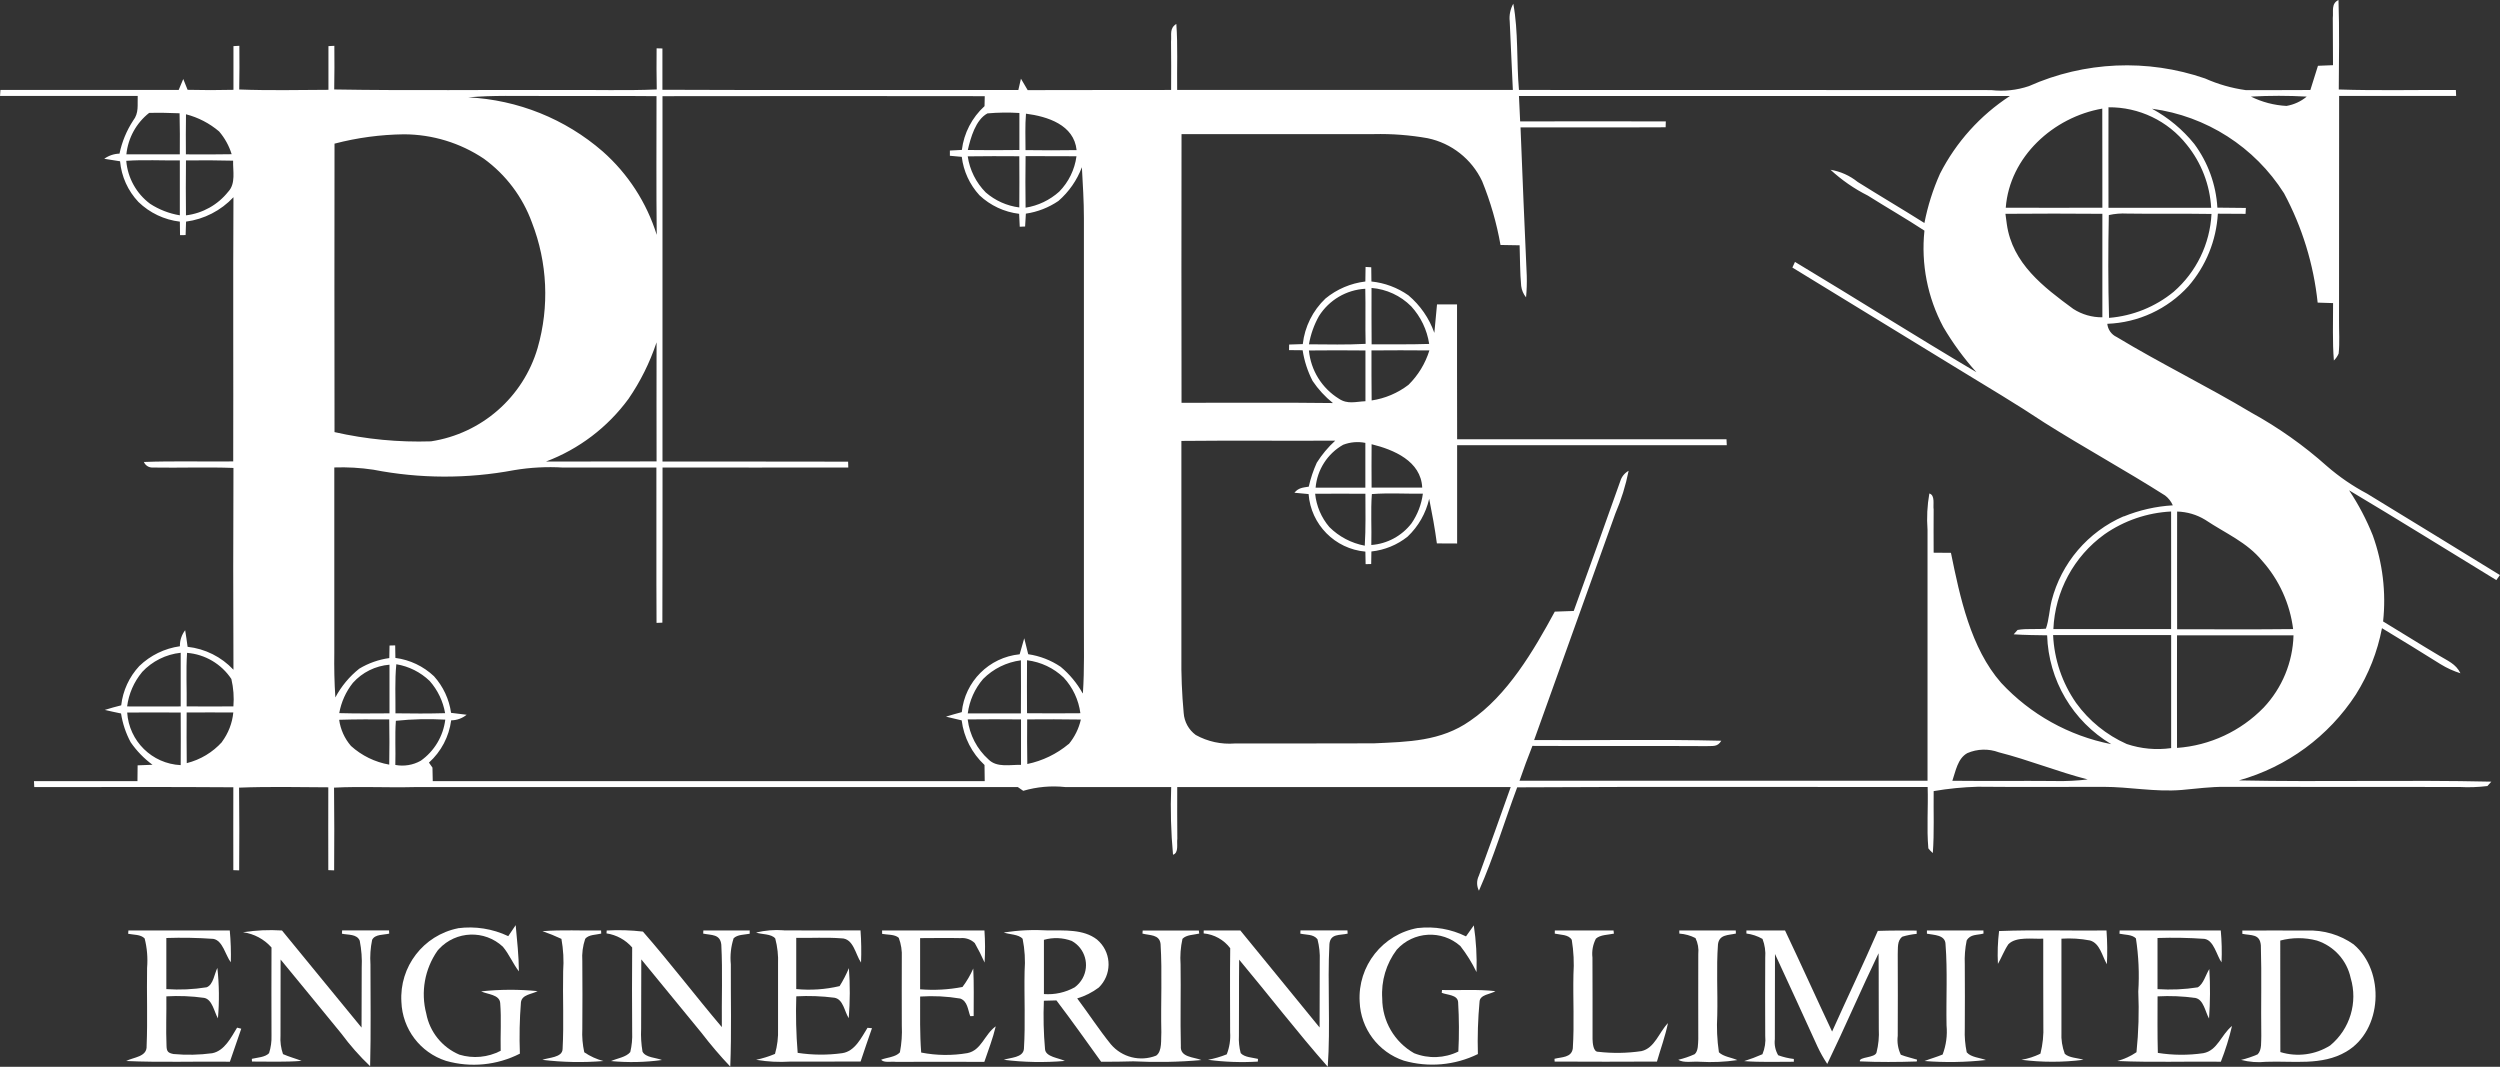 <?xml version="1.0" encoding="UTF-8"?><svg id="Layer_2" xmlns="http://www.w3.org/2000/svg" viewBox="0 0 1066.39 455.04"><rect x="0" y="0" width="1066.39" height="455.04" fill="#333333" stroke="none"/><defs><style>.cls-1{fill:none;}.cls-2{fill:#fff;}</style></defs><g id="Layer_1-2"><g><rect class="cls-1" y="0" width="1066.37" height="455.03"/><g id="Group_7"><path id="Path_19" class="cls-2" d="M1066.37,245.3c-18.86-11.65-37.81-23.15-56.7-34.74-6.14-3.25-11.9-7.2-17.14-11.76-9.85-8.79-20.66-16.43-32.22-22.79-18.86-11.3-38.62-20.91-57.43-32.26-2.24-1.04-3.76-3.18-4-5.63,13.23-.48,25.7-6.27,34.61-16.05,7.49-8.63,11.9-19.51,12.55-30.92l11.82,.07,.13-2.52c-4.05-.03-8.1-.07-12.15-.13-.58-9.83-4.01-19.28-9.87-27.19-4.96-6.13-11.08-11.23-18.02-15,23.18,3.1,43.8,16.3,56.32,36.06,7.76,14.47,12.63,30.31,14.34,46.64l6.58,.21c.04,8.13-.32,16.38,.34,24.48,.87-.84,1.57-1.86,2.04-2.97,.51-4.76,.11-9.61,.16-14.37,0-31.83,0-63.67,.04-95.5h49.91l-.11-2.53c-16.65-.13-33.3,.32-49.95-.23,.09-12.72,.3-25.45-.12-38.17-3.21,1.53-2.11,4.76-2.43,7.67,0,6.71,.09,13.43,.09,20.13l-6.42,.26c-1.06,3.44-2.14,6.9-3.24,10.33-9.2,0-18.43,.11-27.61,.04-5.98-.84-11.81-2.51-17.32-4.97-24.56-8.47-51.42-7.3-75.14,3.28-5.16,1.74-10.64,2.32-16.05,1.69-67.15-.09-134.31,0-201.46-.06-1.07-12.2-.2-24.77-2.41-36.79-1.28,2.28-1.82,4.91-1.53,7.51,.49,9.77,.83,19.53,1.34,29.28-47.74,.04-95.47,.04-143.19,0-.14-9.38,.32-18.83-.36-28.17-3.04,1.94-1.96,4.47-2.26,7.58,.06,6.86,.11,13.73,.04,20.59-20.4,.09-40.8-.04-61.19,.07-.96-1.64-1.91-3.25-2.87-4.88-.37,1.61-.76,3.23-1.11,4.83-50.6-.07-101.23,.13-151.82-.1,.03-5.87,.03-11.75,0-17.62l-2.48-.06c-.06,5.85-.06,11.69,.06,17.55-13.27,.55-26.58,.1-39.84,.24-32.57-.16-65.18,.32-97.74-.24,.11-6.21,.13-12.42,.06-18.62l-2.52,.13c-.03,6.21-.03,12.42,0,18.64-12.68,.07-25.38,.34-38.06-.14,.11-6.21,.13-12.42,.06-18.64l-2.52,.14c-.03,6.21-.03,12.42,0,18.64-6.52,.16-13.05,.16-19.56,0-.59-1.55-1.23-3.08-1.85-4.61-.65,1.56-1.3,3.13-1.96,4.67-25.35,.04-50.69,.04-76.02,0l-.18,2.56c19.57,.04,39.16,0,58.73,0-.17,3.85,.59,7.22-1.94,10.49-2.81,4.3-4.78,9.08-5.83,14.11-2.34,.06-4.61,.83-6.51,2.2,2.24,.39,4.5,.73,6.75,1.06,.59,6.5,3.35,12.61,7.83,17.35,4.81,4.66,11.02,7.62,17.68,8.4,0,1.93,.04,3.85,.07,5.77l2.38-.04c.06-1.91,.12-3.84,.19-5.74,7.74-1.03,14.88-4.7,20.22-10.41-.21,37.56,0,75.14-.1,112.7-12.69,.14-25.43-.24-38.11,.23,.63,1.5,2.13,2.45,3.76,2.38,11.48,.2,22.96-.26,34.45,.17-.13,28.69-.13,57.38,0,86.08-5.14-5.49-12.08-8.96-19.56-9.78-.32-2.38-.65-4.72-1.04-7.08-1.51,1.96-2.3,4.37-2.24,6.84-6.52,.92-12.58,3.87-17.32,8.44-4.3,4.62-7.01,10.49-7.72,16.76-2.38,.59-4.69,1.23-7,1.96,2.3,.55,4.61,1.04,6.93,1.52,.66,4.29,2.05,8.44,4.1,12.27,2.55,3.7,5.7,6.94,9.32,9.61-2.11,.07-4.24,.16-6.35,.24,0,2.24-.06,4.5-.07,6.74H14.49l.12,2.53c28.3,.04,56.62-.13,84.92,.09,0,11.78-.06,23.56,0,35.35l2.49,.09c.07-11.76,.11-23.53-.04-35.29,12.66-.49,25.37-.21,38.06-.14,0,11.78-.06,23.56,0,35.33l2.49,.1c.07-11.76,.11-23.53-.04-35.29,11.36-.59,22.7,.06,34.08-.23,85.86-.03,171.73-.03,257.61,0,.77,.52,1.52,1.06,2.29,1.59,5.81-1.71,11.9-2.25,17.92-1.61,15.06,0,30.12-.04,45.19,0-.37,9.63-.1,19.27,.78,28.87,2.56-.77,1.52-4.76,1.84-6.83-.04-7.35-.1-14.69-.04-22.04,47.41-.03,94.83-.03,142.25,0-4.44,12.65-9.03,25.27-13.6,37.85-.99,2.01-.98,4.37,.04,6.37,6.32-14.27,10.86-29.45,16.32-44.1,58.34-.34,116.72-.09,175.08-.13,.29,8.69-.46,17.52,.3,26.16,.55,.74,1.19,1.41,1.91,2,.65-8.77,.24-17.64,.36-26.42,6.21-1.07,12.49-1.69,18.8-1.86,17.84,.16,35.68,.06,53.52,.04,11.36,0,22,2.27,33.52,1.33,6.2-.55,12.33-1.39,18.56-1.33,33.3,.09,66.56,0,99.84,.06,3.99,.22,8,.09,11.96-.4l1.68-1.87c-35.86-.83-71.81,.21-107.67-.54,20.52-5.75,38.25-18.77,49.88-36.63,5.45-8.66,9.23-18.26,11.14-28.3,8.38,5.08,16.74,10.17,25.03,15.39,2.65,1.63,5.48,2.92,8.45,3.85-1.96-4.04-5.53-5.35-9.1-7.55-8.03-4.76-15.92-9.74-23.9-14.56,1.33-12.41-.17-24.97-4.4-36.71-2.7-6.74-6.08-13.19-10.11-19.23,21.07,12.55,41.87,25.52,62.81,38.3,.52-.74,1.04-1.46,1.56-2.18m-82.44-204.05c-2.48,2.07-5.46,3.43-8.64,3.97-5.27-.28-10.43-1.63-15.16-3.98,7.92-.44,15.86-.44,23.78,0m-84.57,4.56c13.02-.13,25.37,5.77,33.44,15.99,6.2,7.65,9.84,17.07,10.39,26.9h-43.8c-.06-14.27,0-28.59,0-42.89m.14,45.98c2.55-.57,5.17-.78,7.78-.64,12.01,.19,24-.04,36.02,.16-.65,12.79-6.46,24.77-16.12,33.19-7.84,6.44-17.47,10.32-27.58,11.14-.42-14.57-.39-29.28-.1-43.86m-822.83,.11c-4.52-.75-8.83-2.42-12.68-4.92-5.86-4.37-9.56-11.04-10.16-18.32,7.58-.54,15.25-.07,22.85-.19,0,7.81,.04,15.61,0,23.43m0-26c-7.6,.03-15.2,.03-22.8,0,.71-6.97,4.21-13.35,9.71-17.68,4.34-.13,8.64,0,12.98,.16,.13,5.85,.16,11.69,.1,17.52m2.62-17.1c5.21,1.34,10.05,3.85,14.15,7.33,2.43,2.84,4.25,6.14,5.35,9.71-6.51,.13-13.01,.1-19.52,.06-.04-5.7-.06-11.4,.04-17.1m18.03,33.01c-4.44,5.62-10.93,9.25-18.04,10.11-.1-7.81-.07-15.63,0-23.43,6.7-.09,13.41-.07,20.11,.11-.13,4.41,1.19,9.67-2.04,13.19m-36.81,204.95c4.33-4.64,10.18-7.57,16.49-8.24,.04,7.64,0,15.26,0,22.89-7.61,0-15.22,.06-22.85,0,.69-5.38,2.9-10.45,6.37-14.63m16.46,39.67c-12.2-.59-22.01-10.24-22.8-22.43,7.61-.07,15.2-.06,22.82,0,.04,7.48,.06,14.96,0,22.44m17.65-9.91c-4.01,4.45-9.26,7.6-15.07,9.05-.1-7.21-.07-14.41-.04-21.61,6.64,0,13.27-.06,19.9,0-.44,4.54-2.12,8.87-4.83,12.53m4.86-15.13c-6.64,.06-13.28,.06-19.93,0,.11-7.6-.33-15.25,.17-22.83,7.67,.61,14.64,4.72,18.9,11.14,.9,3.83,1.19,7.77,.87,11.69M437.64,48.49c9.19,1.19,20.49,4.76,21.59,15.54-7.27,.13-14.53,.09-21.79,0,0-5.17-.23-10.42,.2-15.57m21.54,18.2c-.76,5.7-3.34,10.99-7.37,15.09-4.02,3.61-9,5.99-14.34,6.84-.12-7.32-.09-14.65,0-22,7.22,0,14.46,0,21.67,.06m-24.31-18.43v15.76c-7.34,.09-14.67,.11-22,0,1.19-5.17,3.31-12.89,8.37-15.61,4.55-.41,9.12-.46,13.68-.17m-.06,40.29c-5.32-.67-10.31-2.91-14.36-6.42-4.13-4.18-6.82-9.57-7.67-15.38,7.34-.11,14.67-.09,22-.04,.04,7.29,.07,14.59,0,21.89M231.57,40.95c16.16,.04,32.32-.09,48.47,.07,0,19.72-.14,39.44,.09,59.16-4.28-13.74-12.25-26.05-23.04-35.58-16-13.9-36.2-22.02-57.37-23.07,10.63-.94,21.2-.52,31.85-.59m48.45,155.88c-15.72,.07-31.43,0-47.14,.06,14.09-5.32,26.32-14.61,35.22-26.76,5.06-7.37,9.06-15.41,11.89-23.89l.07-.19v.88c-.06,16.65,0,33.3,0,49.95M142.71,61.27c9.66-2.53,19.6-3.86,29.59-3.98,12.14,.03,24.01,3.65,34.1,10.41,9.39,6.83,16.52,16.3,20.49,27.2,6.65,17.09,7.5,35.89,2.44,53.52-6.14,20.99-23.88,36.53-45.49,39.84-13.83,.44-27.66-.88-41.15-3.94-.06-41.02-.06-82.05,0-123.09m23.34,264.93c-6.08-1.07-11.74-3.83-16.32-7.97-2.72-3.15-4.47-7.03-5.04-11.16,7.14-.23,14.24-.2,21.36-.16,.1,6.42,.13,12.86,0,19.29m.09-21.88c-7.14,.07-14.27,.1-21.41-.09,.84-4.73,2.84-9.17,5.83-12.93,4.02-4.48,9.6-7.24,15.6-7.73-.04,6.92-.04,13.84,0,20.76m13.31,20.22c-3.28,1.85-7.12,2.48-10.82,1.78,.19-6.27-.23-12.58,.23-18.83,7-.73,14.05-.89,21.08-.49-.87,7.07-4.67,13.44-10.49,17.55m-10.38-41.18c5.35,.89,10.31,3.37,14.22,7.14,3.42,3.88,5.7,8.63,6.58,13.73-7.06,.2-14.12,.17-21.18,.06,.06-6.95-.32-14.08,.37-20.95m266.49,42.94c-4.61-.14-10.25,1.29-13.85-2.27-4.95-4.43-8.12-10.52-8.92-17.12,7.58-.09,15.16-.07,22.74,0,.03,6.47,.03,12.94,0,19.42m-22.71-22c.71-5.42,2.98-10.52,6.54-14.67,4.34-4.37,10.01-7.16,16.12-7.96,.07,7.55,.04,15.09,0,22.64-7.57,0-15.13,.04-22.71,0m43.06,13.08c-5.08,4.24-11.13,7.16-17.61,8.51-.11-6.35-.11-12.71-.06-19.03,7.64-.04,15.26-.09,22.9,.06-.87,3.84-2.63,7.42-5.14,10.46m-17.77-35.74c5.85,.72,11.3,3.3,15.57,7.37,3.9,4.21,6.39,9.53,7.14,15.22-7.59,.09-15.18,.06-22.76,0-.04-7.54-.06-15.08,0-22.6m23.71,14.08c-2.4-4.31-5.58-8.14-9.38-11.3-4.15-2.8-8.88-4.63-13.83-5.35-.54-2.27-1.1-4.54-1.69-6.81-.68,2.27-1.31,4.56-1.96,6.84-13.05,1.3-23.38,11.62-24.68,24.67-2.26,.59-4.51,1.24-6.75,1.93,2.23,.56,4.46,1.08,6.7,1.59,.92,7.29,4.37,14.02,9.74,19.03,0,2.3,.06,4.58,.09,6.89H184.59c0-1.93-.07-3.85-.12-5.77-.49-.71-1-1.42-1.5-2.13,5.21-4.69,8.57-11.09,9.48-18.04,2.41-.01,4.74-.85,6.6-2.38-2.21-.3-4.43-.56-6.64-.81-.82-5.8-3.35-11.23-7.27-15.6-4.53-4.29-10.3-7.03-16.48-7.83-.03-1.78-.06-3.56-.09-5.35l-2.41,.06c0,1.78-.07,3.57-.1,5.35-4.54,.63-8.9,2.17-12.82,4.53-4.2,3.34-7.67,7.52-10.19,12.26-.43-6.41-.55-12.81-.45-19.23,.04-26.29,0-52.58,0-78.87,5.57-.19,11.14,.13,16.65,.96,19.81,3.86,40.17,3.93,60,.2,6.93-1.17,13.97-1.54,20.98-1.11h39.76c.06,22.1-.07,44.17,.06,66.25l2.49-.09c.12-22.07,0-44.11,.07-66.18,26.41,0,52.81,.06,79.23,0l-.07-2.5c-26.39-.1-52.78,0-79.18-.06-.04-51.93-.04-103.88,0-155.84,45.83-.07,91.64-.07,137.46,0-.03,1.42-.06,2.84-.09,4.25-5.35,4.87-8.79,11.49-9.67,18.67l-5.11,.27v2.23l5.07,.46c.74,6.12,3.38,11.86,7.55,16.39,4.65,4.38,10.58,7.15,16.92,7.91l.26,5.51,2.29-.1c.1-1.83,.2-3.66,.32-5.48,4.98-.73,9.74-2.59,13.9-5.42,4.47-3.89,7.91-8.84,10-14.38,.39,7.24,.86,14.43,.86,21.66-.03,57.4-.03,114.79,0,172.18-.04,10.19,.26,20.34-.43,30.52m466.76-77.49c4.22,.11,8.33,1.31,11.93,3.5,8.92,5.95,17.77,9.51,24.38,17.58,7.22,8.13,11.81,18.26,13.16,29.05-16.49,.2-32.99,.07-49.48,.07,0-16.74-.06-33.47,0-50.21m-31.93-171.84c.07,14.08,0,28.16,.04,42.25-13.73,.07-27.48,0-41.21,0,1.64-21.73,20.34-38.65,41.17-42.28m.04,44.91v44.11c-4.39,.05-8.7-1.19-12.4-3.57-12.73-9.35-25.98-19.37-28.36-36.16-.22-1.46-.42-2.94-.59-4.41,13.79-.1,27.59-.14,41.4,0m-19.88,241.94c-14.72-.13-29.45,.06-44.16-.1,1.42-4.11,2.24-9.48,6.37-11.79,4.27-1.85,9.08-1.98,13.44-.36,12.82,3.27,25.09,8.28,37.92,11.58-4.5,.54-9.04,.77-13.58,.68m49.2-14.05c-6.37,.9-12.86,.31-18.96-1.74-8.62-3.84-16.07-9.88-21.6-17.52-5.94-8.52-9.34-18.56-9.81-28.94,16.78-.03,33.57-.03,50.35,0,.03,16.06,.03,32.13,0,48.2m0-50.77c-16.74,.04-33.49,0-50.24,0,.7-16.11,8.74-31.01,21.82-40.43,8.37-5.84,18.21-9.21,28.4-9.72,.06,16.71,0,33.42,0,50.12m-20.22-48.08c-15.26,6.61-26.61,19.91-30.75,36.02-.98,3.91-1.09,8.13-2.43,11.92-3.98,.39-8.18-.16-12.09,.54l-1.66,1.87c4.76,.32,9.51,.34,14.27,.42,.59,19.13,10.9,36.65,27.35,46.43-18.03-3.55-34.47-12.7-46.97-26.16-12.99-14.8-17.58-36.63-21.41-55.45l-7.38-.06c-.07-6.14,0-12.27,0-18.43-.32-2.08,.73-6.08-1.83-6.83-.91,5.12-1.17,10.33-.78,15.51v107.03h-174.04c1.72-4.99,3.55-9.95,5.5-14.87,24.73,.14,49.44-.06,74.17,.1,2.84-.17,4.76,.48,6.4-2.3-26.6-.67-53.25-.1-79.84-.29,11.55-32.22,23.1-64.45,34.67-96.67,2.51-5.85,4.4-11.95,5.64-18.19-1.73,.96-3.01,2.56-3.57,4.46-6.54,18.46-13.15,36.9-19.84,55.33-2.71,.09-5.4,.17-8.09,.29-9.01,16.65-20.22,35.77-36.15,46.59-12.43,8.75-26.41,8.92-41.03,9.59-19.77,.11-39.56,0-59.32,.06-5.79,.45-11.58-.81-16.65-3.63-3-2.21-4.88-5.63-5.14-9.35-.76-8.2-1.09-16.43-.98-24.66,.03-30.47,.03-60.94,0-91.42,21.88-.23,43.76,0,65.62-.11-3.04,2.77-5.69,5.94-7.88,9.42-1.48,3.28-2.63,6.69-3.41,10.2-2.56,.42-4.38,.46-6.12,2.6,2.03,.2,4.04,.39,6.05,.56,.98,13.01,11.23,23.39,24.22,24.55,0,1.78,.06,3.57,.1,5.35l2.38-.06c0-1.78,.06-3.57,.09-5.35,5.65-.6,11.02-2.8,15.46-6.35,4.59-4.35,7.78-9.96,9.19-16.12,1.26,6.32,2.44,12.65,3.28,19.03l8.64,.04c-.03-13.98-.03-27.95,0-41.93h115.02l-.12-2.53h-114.9c-.09-19.17,0-38.35-.04-57.52h-8.54c-.39,4.05-.78,8.09-1.14,12.14-2.19-6.23-6.01-11.76-11.05-16.02-4.67-3.28-10.11-5.32-15.79-5.9,0-2.03-.04-4.04-.07-6.07l-2.43-.14c-.03,2.07-.06,4.14-.09,6.21-6.24,.75-12.14,3.26-17,7.25-5.42,5.14-8.86,12.03-9.69,19.45-1.94,.07-3.88,.13-5.82,.19l-.04,2.38,5.8,.06c.7,4.56,2.13,8.98,4.24,13.08,2.4,3.56,5.33,6.75,8.68,9.44-21.53-.29-43.06-.06-64.58-.11-.06-38.21-.06-76.42,0-114.61,27.35-.04,54.7,0,82.06,0,7.68-.18,15.36,.41,22.92,1.75,10.19,2.12,18.8,8.9,23.24,18.32,3.57,8.77,6.2,17.89,7.84,27.22,2.72,.06,5.44,.1,8.15,.14,.21,5.77,.13,11.59,.67,17.35,.22,1.78,.94,3.47,2.08,4.86,.29-3.07,.39-6.15,.3-9.23-.91-21.08-1.88-42.16-2.66-63.26,20.63-.07,41.27,.06,61.9-.06l.07-2.5c-20.7-.07-41.42-.07-62.13,0-.17-3.6-.33-7.22-.51-10.84,69.8-.03,139.6-.03,209.41,0-12.66,8.25-22.94,19.67-29.81,33.14-3.01,6.73-5.24,13.79-6.65,21.03-9.44-5.95-19.03-11.58-28.46-17.51-3.35-2.7-7.34-4.49-11.59-5.2,4.76,4.4,10.12,8.11,15.92,11.02,8,5.05,16.22,9.75,24.14,14.95-1.49,14.2,1.32,28.52,8.05,41.11,4.04,6.88,8.77,13.34,14.11,19.27-25.97-15.36-51.49-31.51-77.38-47.05-.37,.8-.74,1.61-1.11,2.41,23.66,14.47,47.31,28.94,70.96,43.41,12.24,7.5,24.58,14.79,36.53,22.74,16.96,10.7,34.57,20.33,51.49,31.08,1.44,1.1,2.57,2.54,3.3,4.2-7.2,.42-14.29,2.03-20.97,4.76m-323.34-73.64c-8.07,.43-16.12,.24-24.18,.19,.73-4.24,2.18-8.32,4.28-12.06,4.32-6.84,11.68-11.18,19.75-11.63,.19,7.83-.06,15.67,.14,23.51m-.07,2.85c0,7.21-.04,14.41,0,21.61-4.11,.17-7.6,1.42-11.3-1.06-7.27-4.47-12.01-12.1-12.81-20.59,8.03-.09,16.06-.09,24.09,0m0,61.12c0,7.39,.19,14.77-.27,22.15-5.71-1.07-10.97-3.83-15.09-7.93-3.43-4.01-5.55-8.97-6.08-14.22,7.14-.06,14.27-.04,21.44,0m-21.24-2.62c.68-7.65,5.06-14.48,11.74-18.27,3.02-1.17,6.31-1.45,9.48-.81,.04,6.37,.04,12.73,0,19.09h-21.23m48.53-58.5c-1.72,5.55-4.78,10.58-8.92,14.66-4.59,3.51-9.99,5.8-15.7,6.65-.09-7.14-.07-14.24-.07-21.34,8.25-.06,16.48-.1,24.71,0m-24.7-26.65c6.39,.51,12.39,3.28,16.92,7.83,4.1,4.47,6.78,10.06,7.68,16.05-8.19,.27-16.36,.14-24.55,.16-.07-8.02-.06-16.05-.04-24.05m21.63,85.17h-21.6c-.04-6.18-.06-12.34,0-18.5,9.45,2.33,21.07,7.19,21.59,18.5m-21.44,2.76c7.21-.54,14.5-.07,21.72-.16-.59,4.54-2.25,8.88-4.85,12.66-4.14,5.37-10.37,8.73-17.14,9.23,.2-7.22-.3-14.48,.23-21.67m380.41,91.02c-9.79,10.07-22.94,16.2-36.96,17.2-.06-16,0-32.02,0-48.02,16.55-.03,33.12-.03,49.69,0-.32,11.49-4.85,22.46-12.73,30.82"/><path id="Path_20" class="cls-2" d="M195.36,395.94c7.32-.96,14.77,.21,21.44,3.38,1.04-1.59,2.1-3.15,3.17-4.69,.59,6.54,1.34,13.15,1.37,19.72-2.56-3.33-4.16-7.34-6.84-10.53-7.78-7.25-19.97-6.83-27.23,.96-.22,.24-.44,.49-.65,.74-5.46,7.81-7.21,17.63-4.79,26.84,1.48,7.84,6.79,14.41,14.13,17.51,5.86,1.78,12.18,1.18,17.61-1.65-.16-6.75,.33-13.62-.2-20.34-.26-3.72-5.5-3.69-8.13-5.01,8-.86,16.07-.89,24.08-.1-2.41,1.34-6.68,1.4-7.11,4.76-.58,7.29-.73,14.6-.45,21.91-9.74,4.97-21,6.07-31.51,3.08-11.01-3.54-18.61-13.59-19.03-25.15-.92-15.02,9.37-28.42,24.12-31.4"/><path id="Path_21" class="cls-2" d="M604.86,395.85c7.03-.8,14.13,.44,20.47,3.57,1.1-1.56,2.18-3.14,3.33-4.69,.99,6.59,1.37,13.26,1.16,19.93-1.9-3.94-4.21-7.67-6.9-11.13-7.95-7.01-20.06-6.31-27.14,1.58-4.5,5.97-6.69,13.36-6.18,20.81,0,9.65,5.2,18.56,13.6,23.33,6.11,2.44,12.96,2.19,18.87-.71,.36-7.02,.32-14.05-.1-21.07-.21-3.2-4.67-3.01-6.99-3.98l.12-1.19c7.65,.16,15.29-.37,22.79,.48-2.07,1.33-6.66,1.44-6.78,4.5-.69,7.43-.93,14.89-.71,22.34-9.82,4.81-21.07,5.81-31.59,2.81-10.89-3.64-18.39-13.63-18.84-25.1-.9-15.3,9.81-28.85,24.9-31.51"/><path id="Path_22" class="cls-2" d="M54.78,396.9h43.23c.42,4.51,.57,9.05,.45,13.58-2.24-2.88-3.43-9.33-7.48-10-6.66-.47-13.35-.59-20.03-.37v21.8c5.74,.4,11.52,.14,17.2-.78,2.88-1.1,3.31-5.84,4.57-8.25,.78,7.15,.86,14.35,.24,21.51-1.62-2.78-2.38-8.07-5.87-8.74-5.34-.75-10.75-.97-16.13-.65,.09,7.03-.23,14.09,.07,21.13,.06,2.44,.7,3.01,2.97,3.47,5.5,.51,11.04,.39,16.52-.34,5.28-1.04,8.05-6.74,10.61-10.91,.59,.16,1.19,.3,1.78,.45-1.59,4.7-3.26,9.38-4.85,14.08-14.76-.18-29.56,.36-44.29-.3,3.18-1.65,9.03-1.72,8.77-6.44,.46-11.08,0-22.23,.2-33.3,.35-4.2,0-8.44-1.04-12.53-1.65-1.78-4.76-1.52-7.03-2l.1-1.41Z"/><path id="Path_23" class="cls-2" d="M120.27,396.89c11.33,13.79,22.6,27.65,33.95,41.43,.07-8.51,0-17.02,.07-25.52,.19-3.86-.1-7.73-.84-11.52-1.19-2.97-5.02-2.41-7.6-3.01l.09-1.39h20.01l.07,1.36c-2.26,.59-6.12,.17-7.29,2.68-.71,3.43-.95,6.94-.71,10.43,0,14.47,.24,28.97-.14,43.44-4.48-4.26-8.58-8.9-12.26-13.88-8.65-10.53-17.24-21.14-25.93-31.62,0,10.81,0,21.63-.04,32.44-.19,2.68,.18,5.38,1.07,7.91,2.56,1.14,5.35,1.88,7.94,2.88-6.99,.56-14.15,.29-21.18,.29l-.06-1.16c2.3-.56,5.65-.64,7.35-2.41,.77-2.42,1.13-4.95,1.04-7.49,0-12.53-.09-25.07,0-37.6-3.14-3.55-7.45-5.85-12.14-6.5,5.47-.85,11.03-1.1,16.55-.75"/><path id="Path_24" class="cls-2" d="M231.42,397.2c8.29-.67,16.68-.16,24.97-.3l.07,1.33c-2.13,.55-5.35,.37-6.84,2.23-1.03,3.04-1.45,6.26-1.23,9.46,.06,9.65,.09,19.29,0,28.94-.17,3.36,.11,6.72,.83,10,2.5,1.7,5.26,2.96,8.18,3.73-8.68,.71-17.41,.54-26.06-.51,2.55-1,8.58-.91,8.64-4.63,.59-11.01,0-22.16,.24-33.19,.33-4.61,.08-9.23-.74-13.78-2.64-1.25-5.34-2.34-8.1-3.28"/><path id="Path_25" class="cls-2" d="M258.78,396.91c5.16-.29,10.33-.13,15.46,.46,11.55,13.21,22.31,27.35,33.67,40.76-.14-11.71,.37-23.5-.23-35.18-.49-4.6-4.2-3.97-7.73-4.72l.07-1.34h19.77v1.4c-2.23,.45-5.17,.29-6.86,1.94-1.16,3.59-1.56,7.37-1.19,11.13-.07,14.53,.34,29.08-.24,43.6-4.35-4.59-8.46-9.42-12.31-14.44-8.58-10.41-17.07-20.86-25.64-31.28-.07,9.87,0,19.75-.07,29.62-.16,3.25,.04,6.51,.59,9.72,1.3,2.59,5.83,2.54,8.29,3.57-7.2,.99-14.5,1.14-21.73,.45,2.56-1.16,6.45-1.64,8.22-3.84,.66-2.76,.93-5.6,.81-8.44-.06-12.05-.12-24.12,0-36.17-2.81-3.25-6.7-5.38-10.95-6.01l.08-1.23Z"/><path id="Path_26" class="cls-2" d="M334.3,396.87c10.92,.07,21.83,0,32.76,0,.33,4.57,.41,9.15,.22,13.73-2.44-3.57-3.2-10.36-8.44-10.35-6.37-.49-12.81-.09-19.2-.19v21.83c6.2,.6,12.45,.17,18.5-1.26,1.53-2.45,2.85-5.01,3.97-7.67,.52,7.11,.49,14.25-.07,21.36-1.85-2.82-2.31-8.12-6.15-8.74-5.38-.69-10.82-.89-16.23-.59-.26,8.04-.07,16.09,.59,24.11,6.28,.96,12.67,1.01,18.97,.14,5.48-.78,8.19-6.64,10.82-10.82l1.91,.16c-1.67,4.72-3.26,9.46-4.85,14.21-9.97,.09-19.94,0-29.91,.04-4.9,.31-9.82,.06-14.66-.76,2.75-.59,5.45-1.43,8.05-2.52,1-3.49,1.44-7.12,1.3-10.75v-27.49c.16-3.7-.24-7.41-1.19-10.99-1.64-2.07-5.9-1.68-8.19-2.54,3.85-.93,7.83-1.26,11.78-.96"/><path id="Path_27" class="cls-2" d="M376.26,396.9h43.66c.32,4.55,.34,9.12,.06,13.68-1.26-2.84-2.66-5.62-4.2-8.32-1.65-1.57-3.91-2.34-6.18-2.1-5.7-.14-11.42,0-17.12,0v21.83c6.04,.49,12.12,.16,18.07-.99,1.84-2.44,3.38-5.08,4.6-7.88,.34,6.74,.16,13.53,.17,20.27l-1.46,.06c-1.01-2.69-1.13-6.39-4.25-7.51-5.65-.95-11.4-1.24-17.12-.86,0,7.97-.16,15.93,.45,23.89,6.52,1.28,13.22,1.36,19.76,.23,5.95-1.23,7.19-7.91,12.04-11.42-1.24,5.24-3.13,10.05-4.86,15.16-12.62,0-25.22-.06-37.82,0-1.62-.26-5.2,.54-6.17-.93,2.46-.98,6.19-1.08,7.97-3.13,.73-3.77,1-7.62,.81-11.46-.07-9.65,0-19.32,0-28.97,.15-2.87-.29-5.73-1.3-8.42-1.72-1.55-4.91-1.26-7.09-1.68l-.02-1.47Z"/><path id="Path_28" class="cls-2" d="M513.45,396.9h15.63c11.24,13.82,22.6,27.57,33.8,41.38,.07-9.45,0-18.91,.07-28.37,.14-3.13-.19-6.26-.98-9.29-1.78-2.23-4.76-1.78-7.31-2.38l.07-1.37h20.03l.09,1.37c-3.36,.81-7.35-.13-7.78,4.46-.9,17.36,.51,34.95-.71,52.33-13.05-14.8-25.13-30.53-37.79-45.68-.13,10.79,0,21.6-.1,32.39-.14,2.51,.12,5.03,.76,7.47,1.64,1.83,5.08,1.88,7.37,2.46l-.06,1.16c-7.09,.43-14.21,.17-21.26-.77,2.74-.51,5.42-1.29,8-2.33,1.17-2.99,1.66-6.19,1.44-9.39,0-11.96-.13-23.93,.04-35.88-2.72-3.6-6.83-5.89-11.33-6.31l.02-1.25Z"/><path id="Path_29" class="cls-2" d="M663.23,396.9h25.03l.17,1.34c-2.38,.54-5.82,.43-7.69,2.16-1.28,2.48-1.8,5.28-1.47,8.06,.1,11.59,0,23.19,.04,34.78,.04,1.53,.26,5.54,2.44,5.41,6.13,.71,12.33,.61,18.43-.29,5.67-1.3,7.45-7.97,11.3-11.95-1.14,5.53-3.13,10.97-4.7,16.41-14.54,.1-29.1,.06-43.64,0l-.06-1.19c3.04-.78,7.25-.43,7.81-4.41,.68-10.45,.04-21.06,.27-31.51,.33-4.94,.09-9.9-.71-14.79-1.31-2.38-4.96-2.13-7.25-2.68l.02-1.34Z"/><path id="Path_30" class="cls-2" d="M716.29,396.9h24.11l.06,1.31c-3.27,.77-7.14,.32-7.65,4.64-.73,10.01-.07,20.17-.3,30.21-.31,5.28-.08,10.57,.7,15.8,1.96,1.9,5.38,2.2,7.86,3.33-5.31,.79-10.69,1.02-16.05,.71-2.66-.26-6.93,.67-9.13-.86,2.4-.56,4.74-1.35,6.99-2.38,1.59-1.4,1.4-4.47,1.53-6.41,0-12.08-.06-24.17,0-36.27,.25-2.35-.16-4.72-1.19-6.84-2.14-1.1-4.48-1.75-6.89-1.91l-.02-1.34Z"/><path id="Path_31" class="cls-2" d="M744.95,396.9h16.47c6.81,14.31,13.3,28.78,20.07,43.12,6.42-14.34,13.24-28.54,19.5-42.94,5.53-.19,11.05-.17,16.58-.14v1.4c-2.06,.2-4.09,.6-6.07,1.19-2.38,1.68-1.86,5.01-2.01,7.54,.04,11.59,.07,23.19,0,34.76-.34,2.76,.11,5.56,1.31,8.07,2.27,.91,4.6,1.36,6.92,2.1l-.1,.78c-7.94,.27-16.32,.32-24.27-.04-.56-2.01,6.45-1.39,7.09-3.79,.83-3.27,1.16-6.65,.97-10.03-.1-10.76,.04-21.53-.1-32.29-7.52,15.63-14.34,31.59-21.89,47.2-1.57-2.36-2.96-4.84-4.16-7.41-5.95-13.21-12.09-26.32-18.13-39.49-.04,12.11,0,24.24-.06,36.35-.29,2.38,.21,4.78,1.42,6.84,2.16,.79,4.4,1.32,6.68,1.59v1.19c-7.18,0-14.08,.26-21.2-.27,2.66-.84,5.26-1.82,7.81-2.94,1.04-2.49,1.45-5.19,1.19-7.87-.06-11.1-.06-22.2,0-33.3,.22-2.72-.18-5.46-1.16-8.02-2.12-1.21-4.45-1.99-6.87-2.3v-1.3Z"/><path id="Path_32" class="cls-2" d="M821.92,396.9h24.12l.04,1.31c-2.75,.76-5.6,.17-7.19,2.97-.68,3.36-.95,6.78-.8,10.2,.06,9.16,.06,18.32,0,27.49-.14,3.36,.14,6.72,.83,10.01,1.78,2.13,5.7,2.31,8.19,3.28-8.7,.97-17.48,1.11-26.2,.42,2.56-1,5.21-1.72,7.73-2.77,1.5-3.95,2.07-8.19,1.67-12.4-.23-11.51,.46-23.11-.43-34.57-.04-4.16-5.02-3.97-7.94-4.57v-1.4Z"/><path id="Path_33" class="cls-2" d="M852.75,397.14c15.22-.59,30.56-.06,45.79-.24,.35,4.79,.41,9.6,.17,14.4-2.04-3.43-2.92-8.92-7.21-10.14-4.01-.77-8.11-1.03-12.18-.76v39.9c-.17,3.14,.32,6.28,1.43,9.23,1.88,1.74,5.54,1.72,7.96,2.53-8.79,1.12-17.68,1.12-26.47,0,2.82-.46,5.56-1.34,8.12-2.62,.99-3.93,1.41-7.99,1.24-12.04-.06-12.34-.03-24.67-.04-37.01-4.43,.27-11.48-1.06-14.87,2.38-1.78,2.6-2.88,5.65-4.46,8.38-.25-4.67-.08-9.36,.49-14"/><path id="Path_34" class="cls-2" d="M904.15,396.9h43.13c.42,4.52,.53,9.06,.33,13.59-2.1-2.91-3.23-9.36-7.28-10.01-6.66-.47-13.35-.59-20.03-.37v21.81c5.73,.39,11.48,.13,17.15-.76,2.47-1.4,3.43-5.44,4.95-7.81,.42,7.04,.38,14.09-.12,21.13-1.59-2.77-2.31-8.15-5.83-8.79-5.34-.76-10.75-.98-16.13-.68,0,8.03-.11,16.05,.12,24.11,6.42,1.02,12.97,1.06,19.4,.12,6.05-1.14,7.52-7.73,12.24-11.62-1.22,5.2-2.81,10.3-4.76,15.26-14.72-.17-29.48,.35-44.17-.3,2.92-.78,5.68-2.05,8.18-3.75,.89-8.6,1.14-17.25,.77-25.88,.48-7.57,.14-15.17-1.01-22.67-1.64-1.71-4.85-1.5-7.02-2l.08-1.36Z"/><path id="Path_35" class="cls-2" d="M503.7,446.15c-.29-11.59,.06-23.19-.12-34.78-.26-3.66,.01-7.33,.81-10.91,1.67-1.78,4.92-1.68,7.14-2.24l-.16-1.31h-23.95l-.1,1.31c3.08,.86,7.25,.26,7.73,4.43,.75,12.49,.04,25.13,.33,37.66-.23,2.9,.48,8.1-2.21,9.97-6.82,2.7-14.6,.75-19.34-4.85-5.08-6.28-9.48-13.08-14.34-19.55,3.31-.99,6.42-2.56,9.19-4.63,5.47-5.31,5.6-14.05,.29-19.52-.33-.34-.69-.67-1.05-.98-5.76-4.47-13.9-3.82-20.76-3.87-6.35-.38-12.71-.09-19,.87,2.3,.91,6.34,.7,8.05,2.71,.91,4.54,1.19,9.18,.84,13.8-.24,11.02,.4,22.17-.29,33.16-.34,3.81-5.86,3.66-8.59,4.64,8.64,1.08,17.38,1.24,26.06,.49-2.52-1.3-8.25-1.67-8.47-5.05-.61-6.86-.77-13.75-.49-20.63,1.78-.04,3.57-.09,5.35-.14,6.54,8.58,12.76,17.4,19.07,26.16,4.58,0,9.18,0,13.76-.17,9.68,.49,19.37,.31,29.02-.55-3.24-1.34-9.2-1.08-8.77-6.01m-58.41-22.13v-23.14c3.91-1.12,8.08-.96,11.89,.48,5.68,3.15,7.73,10.3,4.58,15.98-.83,1.49-1.97,2.79-3.35,3.8-3.99,2.21-8.53,3.21-13.08,2.88"/><path id="Path_36" class="cls-2" d="M1004.04,402.88c-5.84-4.14-12.89-6.23-20.04-5.95-9.17-.07-18.35,0-27.52,0v1.4c3.75,.8,7.47-.11,7.9,4.91,.39,12.82,0,25.71,.19,38.56-.14,2.47,.34,6.01-1.55,7.93-2.28,1.01-4.65,1.8-7.08,2.38,3.47,.9,7.08,1.18,10.65,.81,11.43-.46,23.81,1.78,34.16-4.3,15.57-9.04,16.69-34.35,3.27-45.73m-10.03,43.04c-6.34,4.01-14.12,5.05-21.29,2.84-.08-15.86,0-31.73-.04-47.57,5.11-1.36,10.49-1.36,15.61,0,7.3,2.36,12.79,8.43,14.41,15.93,3.15,10.47-.27,21.82-8.69,28.79"/></g></g></g></svg>